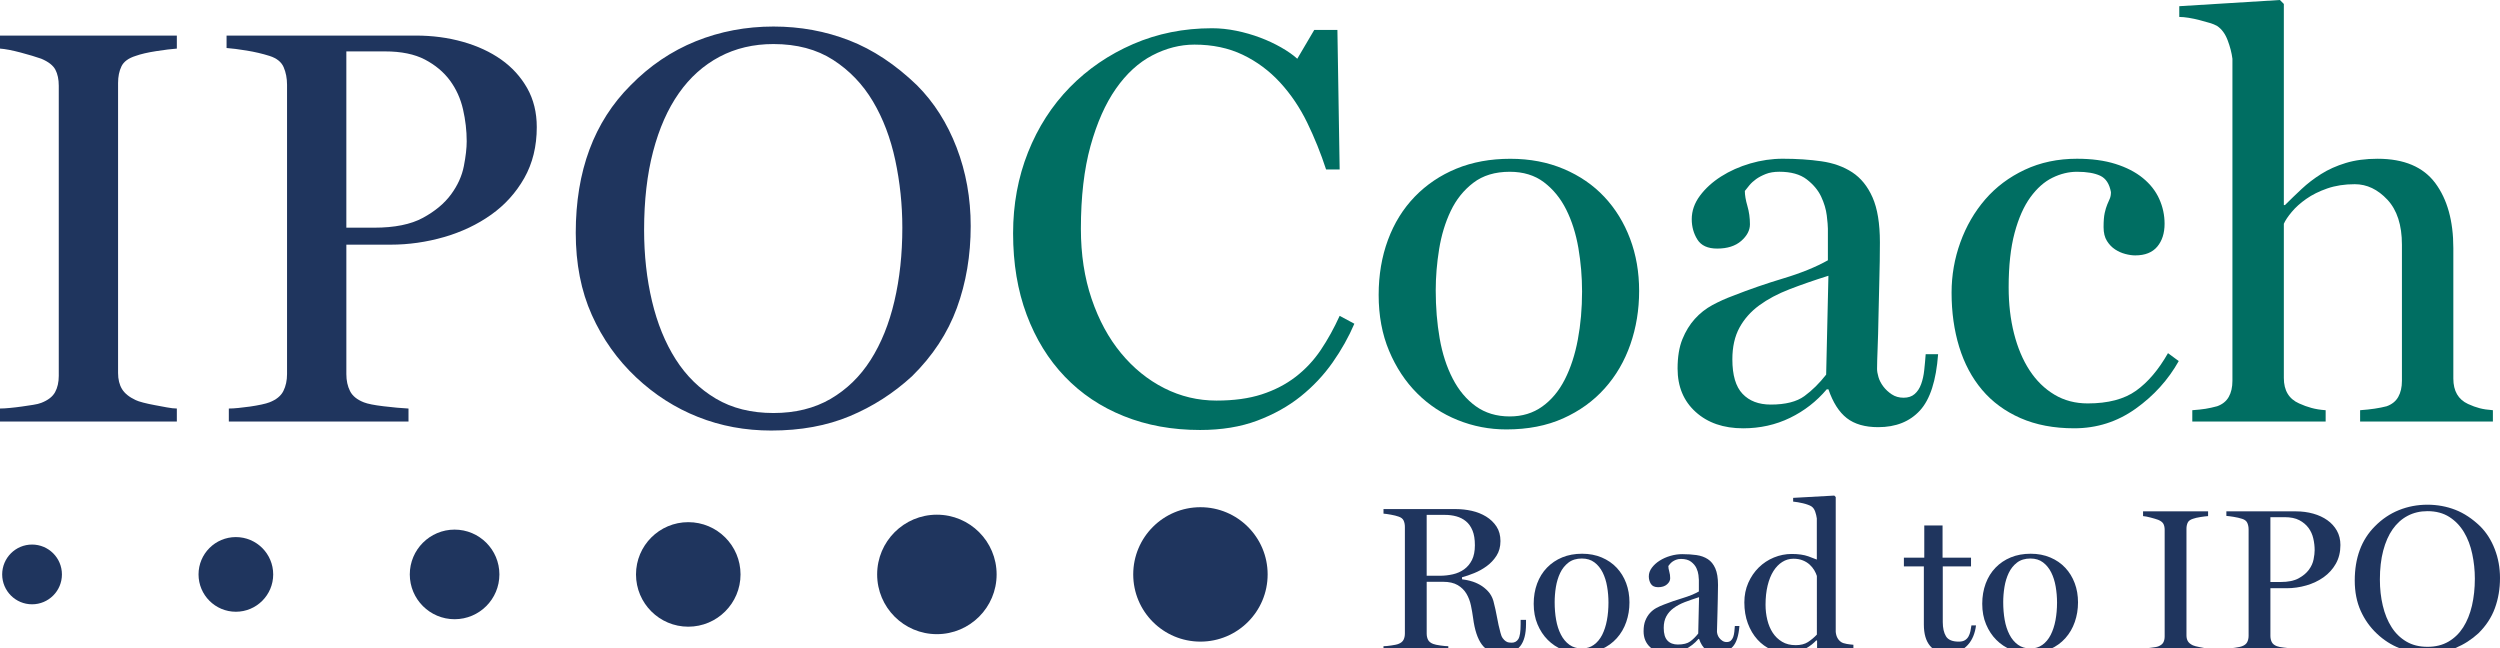 <?xml version="1.0" encoding="utf-8"?>
<!-- Generator: Adobe Illustrator 16.0.0, SVG Export Plug-In . SVG Version: 6.00 Build 0)  -->
<!DOCTYPE svg PUBLIC "-//W3C//DTD SVG 1.1//EN" "http://www.w3.org/Graphics/SVG/1.1/DTD/svg11.dtd">
<svg version="1.1" id="Livello_1" xmlns="http://www.w3.org/2000/svg" xmlns:xlink="http://www.w3.org/1999/xlink" x="0px" y="0px"
	 width="179px" height="46.395px" viewBox="0 0 179 46.395" enable-background="new 0 0 179 46.395" xml:space="preserve">
<g>
	<g>
		<path fill="#1F355E" d="M108.852,46.26c-0.273,0.344-0.738,0.514-1.395,0.514c-0.596,0-1.048-0.208-1.356-0.625
			c-0.308-0.416-0.517-1.045-0.626-1.889c-0.04-0.299-0.092-0.6-0.156-0.907c-0.065-0.308-0.172-0.589-0.32-0.841
			c-0.149-0.252-0.358-0.459-0.627-0.618c-0.268-0.157-0.616-0.237-1.043-0.237h-1.178v3.707c0,0.168,0.032,0.316,0.096,0.445
			c0.065,0.129,0.188,0.227,0.365,0.295c0.049,0.021,0.121,0.041,0.216,0.061c0.094,0.02,0.193,0.037,0.298,0.051
			c0.104,0.017,0.208,0.029,0.313,0.038c0.104,0.01,0.19,0.015,0.26,0.015v0.343h-4.641v-0.343c0.068,0,0.153-0.005,0.252-0.015
			c0.1-0.009,0.201-0.021,0.306-0.038c0.104-0.014,0.202-0.031,0.297-0.051s0.166-0.039,0.216-0.061
			c0.179-0.068,0.3-0.168,0.365-0.296c0.064-0.13,0.096-0.277,0.096-0.446v-7.633c0-0.169-0.029-0.32-0.089-0.455
			c-0.06-0.133-0.184-0.229-0.372-0.289c-0.139-0.049-0.317-0.094-0.535-0.133c-0.219-0.04-0.397-0.064-0.535-0.075v-0.327h5.191
			c0.377,0,0.753,0.043,1.131,0.126c0.376,0.085,0.718,0.222,1.025,0.409c0.308,0.189,0.556,0.428,0.744,0.715
			s0.283,0.635,0.283,1.041s-0.095,0.756-0.283,1.049s-0.422,0.541-0.699,0.744s-0.574,0.369-0.893,0.498
			c-0.317,0.129-0.609,0.229-0.877,0.299v0.146c0.179,0.021,0.381,0.061,0.609,0.121c0.229,0.059,0.451,0.15,0.67,0.273
			c0.218,0.125,0.414,0.281,0.587,0.469c0.174,0.189,0.3,0.417,0.38,0.685c0.108,0.417,0.195,0.809,0.26,1.175
			c0.064,0.367,0.146,0.734,0.246,1.102c0.039,0.169,0.094,0.3,0.164,0.395c0.068,0.094,0.141,0.166,0.215,0.215
			c0.074,0.05,0.149,0.08,0.224,0.09c0.073,0.01,0.141,0.015,0.2,0.015c0.208,0,0.367-0.086,0.477-0.261
			c0.109-0.173,0.164-0.527,0.164-1.063v-0.313h0.386v0.313C109.261,45.395,109.124,45.918,108.852,46.26z M105.602,39.037
			c0-0.426-0.057-0.777-0.172-1.055c-0.115-0.279-0.271-0.499-0.471-0.662c-0.199-0.164-0.429-0.279-0.688-0.35
			s-0.527-0.104-0.807-0.104h-1.314v4.358h0.926c0.329,0,0.645-0.034,0.949-0.104c0.304-0.069,0.572-0.188,0.807-0.356
			s0.42-0.392,0.561-0.669C105.531,39.816,105.602,39.464,105.602,39.037z"/>
		<path fill="#1F355E" d="M116.669,43.129c0,0.496-0.076,0.965-0.23,1.405c-0.153,0.442-0.379,0.829-0.677,1.161
			s-0.662,0.594-1.093,0.787c-0.433,0.194-0.931,0.291-1.495,0.291c-0.447,0-0.873-0.082-1.279-0.246
			c-0.407-0.163-0.765-0.398-1.072-0.707c-0.307-0.306-0.553-0.679-0.736-1.114c-0.184-0.437-0.274-0.927-0.274-1.474
			c0-0.525,0.081-1.008,0.245-1.45c0.164-0.44,0.399-0.821,0.707-1.138c0.307-0.317,0.672-0.563,1.093-0.736
			c0.421-0.173,0.895-0.26,1.421-0.26c0.516,0,0.984,0.089,1.406,0.268c0.421,0.178,0.778,0.424,1.071,0.736
			c0.292,0.312,0.519,0.678,0.677,1.102C116.59,42.174,116.669,42.633,116.669,43.129z M115.166,43.145
			c0-0.388-0.031-0.77-0.097-1.146c-0.063-0.377-0.171-0.713-0.319-1.012c-0.149-0.297-0.344-0.538-0.588-0.721
			c-0.243-0.184-0.543-0.276-0.9-0.276c-0.386,0-0.705,0.097-0.959,0.29c-0.253,0.194-0.451,0.442-0.595,0.744
			c-0.144,0.303-0.245,0.638-0.306,1.004c-0.059,0.367-0.088,0.729-0.088,1.086c0,0.447,0.033,0.869,0.104,1.265
			c0.069,0.397,0.184,0.749,0.342,1.057s0.361,0.551,0.609,0.729c0.249,0.178,0.547,0.268,0.893,0.268
			c0.328,0,0.613-0.086,0.856-0.261c0.243-0.173,0.44-0.411,0.596-0.714c0.152-0.303,0.268-0.652,0.341-1.049
			C115.13,44.012,115.166,43.59,115.166,43.145z"/>
		<path fill="#1F355E" d="M124.063,46.305c-0.267,0.293-0.634,0.439-1.1,0.439c-0.348,0-0.623-0.08-0.826-0.238
			s-0.364-0.411-0.484-0.759h-0.044c-0.268,0.318-0.59,0.567-0.967,0.752c-0.378,0.183-0.789,0.274-1.234,0.274
			c-0.516,0-0.933-0.143-1.249-0.43c-0.318-0.287-0.478-0.668-0.478-1.143c0-0.308,0.042-0.564,0.127-0.772
			c0.084-0.208,0.194-0.386,0.327-0.534c0.135-0.148,0.288-0.27,0.461-0.364c0.174-0.093,0.355-0.175,0.544-0.245
			c0.426-0.168,0.869-0.321,1.33-0.459c0.462-0.14,0.852-0.297,1.169-0.477v-0.83c0-0.068-0.01-0.186-0.03-0.349
			s-0.069-0.329-0.147-0.497c-0.08-0.169-0.207-0.32-0.381-0.453c-0.173-0.133-0.414-0.201-0.722-0.201
			c-0.14,0-0.258,0.021-0.356,0.061c-0.1,0.039-0.184,0.084-0.254,0.133c-0.068,0.05-0.128,0.104-0.178,0.164
			c-0.049,0.061-0.09,0.109-0.118,0.148c0,0.109,0.021,0.241,0.066,0.395c0.045,0.154,0.066,0.315,0.066,0.483
			c0,0.159-0.076,0.306-0.229,0.439c-0.154,0.134-0.365,0.201-0.633,0.201c-0.248,0-0.422-0.08-0.521-0.239
			c-0.098-0.158-0.147-0.336-0.147-0.535c0-0.217,0.071-0.424,0.216-0.617c0.143-0.193,0.329-0.363,0.558-0.508
			c0.228-0.145,0.483-0.26,0.766-0.342c0.283-0.084,0.567-0.125,0.855-0.125c0.366,0,0.707,0.022,1.02,0.066
			c0.312,0.045,0.582,0.143,0.81,0.291c0.229,0.148,0.406,0.369,0.536,0.662c0.129,0.292,0.194,0.687,0.194,1.182
			c0,0.328-0.007,0.662-0.016,1.005c-0.01,0.343-0.018,0.665-0.022,0.968s-0.013,0.574-0.022,0.816
			c-0.01,0.244-0.015,0.426-0.015,0.544c0,0.06,0.012,0.132,0.037,0.216c0.024,0.084,0.066,0.166,0.126,0.246
			c0.06,0.079,0.135,0.148,0.224,0.207c0.089,0.061,0.193,0.09,0.313,0.09s0.216-0.032,0.29-0.097
			c0.074-0.063,0.131-0.151,0.172-0.261c0.038-0.108,0.066-0.232,0.081-0.371s0.027-0.278,0.037-0.418h0.327
			C124.489,45.52,124.331,46.014,124.063,46.305z M120.626,43.113c-0.308,0.121-0.572,0.261-0.795,0.426
			c-0.223,0.163-0.397,0.359-0.521,0.587c-0.125,0.228-0.187,0.506-0.187,0.833c0,0.416,0.089,0.719,0.269,0.908
			c0.178,0.188,0.426,0.281,0.743,0.281c0.386,0,0.682-0.073,0.886-0.223c0.203-0.148,0.395-0.338,0.572-0.564l0.059-2.604
			C121.276,42.877,120.934,42.995,120.626,43.113z"/>
		<path fill="#1F355E" d="M130.207,46.61l-0.104-0.104v-0.639l-0.059-0.015c-0.08,0.089-0.185,0.185-0.313,0.289
			c-0.13,0.104-0.278,0.204-0.447,0.298c-0.168,0.094-0.354,0.174-0.558,0.238s-0.424,0.096-0.662,0.096
			c-0.436,0-0.846-0.084-1.227-0.252c-0.383-0.169-0.717-0.411-1.005-0.729c-0.288-0.317-0.516-0.701-0.685-1.153
			c-0.169-0.451-0.252-0.953-0.252-1.509c0-0.507,0.094-0.972,0.281-1.398c0.189-0.427,0.439-0.793,0.752-1.101
			c0.313-0.307,0.674-0.546,1.086-0.715c0.412-0.168,0.836-0.252,1.272-0.252c0.476,0,0.872,0.057,1.19,0.17
			c0.316,0.114,0.521,0.191,0.608,0.231V37.12c-0.02-0.159-0.06-0.323-0.118-0.491c-0.06-0.168-0.149-0.292-0.268-0.372
			c-0.06-0.04-0.145-0.079-0.253-0.118c-0.109-0.04-0.226-0.075-0.351-0.104c-0.123-0.03-0.248-0.054-0.371-0.075
			c-0.124-0.02-0.236-0.033-0.334-0.045v-0.268l2.945-0.163l0.104,0.104v9.654c0.029,0.327,0.159,0.57,0.387,0.729
			c0.09,0.06,0.223,0.104,0.402,0.135c0.178,0.029,0.336,0.049,0.476,0.059v0.283L130.207,46.61z M130.087,41.237
			c-0.038-0.128-0.102-0.265-0.185-0.407c-0.085-0.145-0.194-0.277-0.327-0.401c-0.135-0.124-0.298-0.226-0.491-0.304
			c-0.194-0.08-0.419-0.12-0.677-0.12c-0.288,0-0.554,0.077-0.796,0.231c-0.243,0.152-0.454,0.371-0.633,0.652
			c-0.178,0.282-0.317,0.629-0.417,1.039c-0.099,0.41-0.148,0.867-0.148,1.373c0,0.376,0.042,0.736,0.127,1.083
			c0.084,0.347,0.213,0.653,0.386,0.92c0.175,0.268,0.397,0.481,0.67,0.646s0.598,0.244,0.975,0.244c0.357,0,0.65-0.073,0.878-0.221
			c0.228-0.149,0.441-0.327,0.639-0.535V41.237z"/>
		<path fill="#1F355E" d="M141.289,45.546c-0.1,0.243-0.231,0.454-0.395,0.632c-0.164,0.18-0.357,0.322-0.58,0.432
			c-0.224,0.109-0.475,0.164-0.752,0.164c-0.617,0-1.074-0.177-1.37-0.529c-0.297-0.354-0.444-0.863-0.444-1.528v-4.161h-1.429
			V39.93h1.459v-2.305h1.309v2.305h2.038v0.625h-2.023v3.982c0,0.428,0.077,0.77,0.23,1.022c0.154,0.254,0.459,0.382,0.914,0.382
			c0.189,0,0.338-0.035,0.447-0.105c0.109-0.069,0.193-0.158,0.253-0.268s0.104-0.232,0.135-0.372
			c0.028-0.14,0.054-0.277,0.073-0.417h0.327C141.452,45.047,141.387,45.303,141.289,45.546z"/>
		<path fill="#1F355E" d="M148.786,43.129c0,0.496-0.077,0.965-0.231,1.405c-0.153,0.442-0.379,0.829-0.676,1.161
			s-0.662,0.594-1.094,0.787c-0.432,0.194-0.93,0.291-1.495,0.291c-0.445,0-0.873-0.082-1.279-0.246
			c-0.407-0.163-0.763-0.398-1.07-0.707c-0.308-0.306-0.554-0.679-0.736-1.114c-0.185-0.437-0.276-0.927-0.276-1.474
			c0-0.525,0.083-1.008,0.246-1.45c0.164-0.44,0.399-0.821,0.707-1.138c0.307-0.317,0.671-0.563,1.094-0.736
			c0.421-0.173,0.895-0.26,1.42-0.26c0.516,0,0.984,0.089,1.405,0.268c0.423,0.178,0.779,0.424,1.071,0.736
			c0.293,0.312,0.519,0.678,0.677,1.102C148.707,42.174,148.786,42.633,148.786,43.129z M147.284,43.145
			c0-0.388-0.033-0.77-0.097-1.146c-0.064-0.377-0.171-0.713-0.32-1.012c-0.148-0.297-0.345-0.538-0.588-0.721
			c-0.242-0.184-0.543-0.276-0.899-0.276c-0.387,0-0.707,0.097-0.96,0.29c-0.252,0.194-0.451,0.442-0.595,0.744
			c-0.144,0.303-0.246,0.638-0.306,1.004c-0.059,0.367-0.089,0.729-0.089,1.086c0,0.447,0.035,0.869,0.104,1.265
			c0.069,0.397,0.185,0.749,0.343,1.057s0.362,0.551,0.61,0.729c0.247,0.178,0.545,0.268,0.893,0.268
			c0.327,0,0.612-0.086,0.855-0.261c0.242-0.173,0.44-0.411,0.595-0.714c0.153-0.303,0.268-0.652,0.343-1.049
			C147.246,44.012,147.284,43.59,147.284,43.145z"/>
		<path fill="#1F355E" d="M153.442,46.773v-0.342c0.069,0,0.156-0.006,0.26-0.016c0.104-0.01,0.209-0.021,0.313-0.037
			c0.104-0.015,0.204-0.029,0.298-0.043c0.095-0.016,0.166-0.033,0.216-0.053c0.178-0.07,0.3-0.163,0.364-0.281
			c0.064-0.119,0.097-0.262,0.097-0.431v-7.638c0-0.168-0.03-0.309-0.089-0.422c-0.06-0.114-0.184-0.21-0.372-0.29
			c-0.14-0.05-0.319-0.104-0.543-0.163s-0.403-0.094-0.543-0.104v-0.342h4.656v0.342c-0.14,0.01-0.319,0.031-0.543,0.066
			s-0.404,0.077-0.543,0.127c-0.189,0.059-0.313,0.15-0.372,0.274s-0.09,0.269-0.09,0.437v7.637c0,0.168,0.035,0.311,0.104,0.424
			s0.188,0.209,0.357,0.289c0.04,0.02,0.106,0.041,0.2,0.066c0.095,0.025,0.196,0.047,0.306,0.067
			c0.108,0.019,0.216,0.038,0.319,0.06c0.104,0.02,0.191,0.029,0.261,0.029v0.342H153.442z"/>
		<path fill="#1F355E" d="M167.574,39.023c0,0.505-0.109,0.951-0.328,1.339c-0.22,0.386-0.51,0.708-0.873,0.966
			s-0.776,0.454-1.238,0.588c-0.463,0.134-0.933,0.201-1.41,0.201h-1.164v3.41c0,0.168,0.033,0.316,0.097,0.445
			c0.064,0.128,0.187,0.227,0.364,0.295c0.1,0.04,0.272,0.075,0.521,0.104c0.248,0.031,0.466,0.051,0.654,0.061v0.342h-4.73v-0.342
			c0.068,0,0.153-0.006,0.253-0.016c0.099-0.01,0.2-0.021,0.305-0.037c0.104-0.015,0.203-0.031,0.298-0.052
			c0.094-0.02,0.166-0.039,0.215-0.06c0.179-0.068,0.301-0.168,0.365-0.297c0.063-0.129,0.097-0.277,0.097-0.445v-7.619
			c0-0.168-0.03-0.322-0.09-0.461s-0.184-0.238-0.372-0.297c-0.188-0.06-0.389-0.107-0.603-0.141
			c-0.213-0.035-0.389-0.057-0.527-0.068v-0.326h4.983c0.437,0,0.848,0.055,1.234,0.163s0.724,0.265,1.012,0.469
			c0.288,0.203,0.516,0.454,0.684,0.751C167.488,38.295,167.574,38.636,167.574,39.023z M165.729,39.395
			c0-0.277-0.031-0.558-0.097-0.84c-0.064-0.283-0.179-0.536-0.344-0.759s-0.384-0.407-0.657-0.551s-0.625-0.216-1.054-0.216h-1.017
			v4.642h0.732c0.537,0,0.966-0.087,1.285-0.261c0.318-0.173,0.566-0.379,0.74-0.617s0.287-0.485,0.336-0.743
			C165.705,39.792,165.729,39.572,165.729,39.395z"/>
		<path fill="#1F355E" d="M179,41.389c0,0.773-0.123,1.492-0.366,2.157c-0.242,0.665-0.637,1.265-1.182,1.8
			c-0.486,0.446-1.032,0.796-1.637,1.049c-0.604,0.254-1.294,0.379-2.067,0.379c-0.684,0-1.327-0.119-1.926-0.357
			c-0.601-0.236-1.145-0.584-1.63-1.041c-0.496-0.466-0.885-1.013-1.168-1.644c-0.282-0.63-0.424-1.351-0.424-2.163
			c0-1.627,0.48-2.922,1.442-3.885c0.506-0.514,1.079-0.901,1.719-1.159s1.322-0.388,2.046-0.388c0.704,0,1.368,0.123,1.993,0.365
			c0.625,0.243,1.219,0.638,1.785,1.182c0.446,0.447,0.793,0.994,1.041,1.638C178.875,39.967,179,40.655,179,41.389z
			 M177.199,41.434c0-0.605-0.063-1.197-0.187-1.777c-0.123-0.581-0.319-1.097-0.587-1.547c-0.269-0.451-0.617-0.816-1.05-1.094
			c-0.431-0.277-0.954-0.417-1.568-0.417c-0.526,0-0.999,0.112-1.422,0.335c-0.421,0.223-0.778,0.543-1.07,0.959
			s-0.518,0.929-0.677,1.533c-0.158,0.604-0.238,1.293-0.238,2.066c0,0.666,0.069,1.29,0.209,1.875
			c0.139,0.586,0.347,1.097,0.624,1.532c0.277,0.437,0.63,0.78,1.058,1.034c0.426,0.253,0.932,0.379,1.517,0.379
			c0.574,0,1.075-0.123,1.502-0.371c0.426-0.248,0.778-0.59,1.057-1.027c0.277-0.436,0.485-0.951,0.625-1.547
			C177.129,42.772,177.199,42.127,177.199,41.434z"/>
	</g>
	<path fill="#1F355E" d="M0,30.18v-0.93c0.188,0,0.425-0.014,0.708-0.041c0.283-0.026,0.566-0.061,0.85-0.1
		c0.283-0.041,0.552-0.082,0.809-0.121c0.256-0.04,0.451-0.088,0.587-0.143c0.485-0.188,0.814-0.443,0.99-0.766
		s0.264-0.712,0.264-1.17V6.141c0-0.458-0.08-0.84-0.242-1.15c-0.163-0.309-0.5-0.571-1.012-0.787
		c-0.379-0.133-0.87-0.282-1.477-0.443C0.869,3.6,0.377,3.506,0,3.479V2.548h12.662v0.931c-0.377,0.027-0.87,0.087-1.477,0.182
		c-0.606,0.093-1.1,0.208-1.477,0.343C9.196,4.165,8.86,4.414,8.697,4.749c-0.162,0.336-0.243,0.733-0.243,1.19v20.77
		c0,0.457,0.095,0.841,0.283,1.149c0.189,0.31,0.513,0.571,0.972,0.786c0.107,0.055,0.289,0.115,0.546,0.183
		c0.257,0.066,0.532,0.127,0.83,0.181c0.296,0.055,0.586,0.107,0.869,0.162c0.283,0.053,0.52,0.08,0.708,0.08v0.93H0z"/>
	<path fill="#1F355E" d="M38.433,9.103c0,1.375-0.298,2.589-0.892,3.642c-0.596,1.051-1.387,1.928-2.375,2.629
		c-0.987,0.701-2.109,1.233-3.367,1.598c-1.258,0.363-2.536,0.546-3.835,0.546h-3.165v9.272c0,0.458,0.087,0.862,0.263,1.211
		c0.176,0.35,0.506,0.617,0.991,0.807c0.27,0.107,0.741,0.201,1.417,0.281c0.673,0.082,1.268,0.135,1.779,0.162v0.93H16.384v-0.93
		c0.189,0,0.418-0.014,0.688-0.041c0.271-0.026,0.546-0.061,0.829-0.1c0.283-0.041,0.554-0.088,0.811-0.143
		c0.255-0.055,0.45-0.107,0.586-0.162c0.485-0.188,0.815-0.457,0.991-0.807c0.176-0.352,0.263-0.754,0.263-1.213V6.063
		c0-0.458-0.081-0.875-0.242-1.251c-0.162-0.376-0.5-0.646-1.012-0.808c-0.513-0.162-1.059-0.289-1.639-0.384
		c-0.58-0.094-1.059-0.155-1.437-0.183v-0.89h13.553c1.188,0,2.307,0.148,3.358,0.445c1.052,0.296,1.969,0.722,2.752,1.273
		c0.781,0.553,1.401,1.235,1.86,2.043C38.203,7.12,38.433,8.05,38.433,9.103z M33.416,10.113c0-0.754-0.088-1.517-0.264-2.286
		c-0.177-0.769-0.488-1.457-0.935-2.063c-0.448-0.606-1.045-1.105-1.789-1.498c-0.745-0.39-1.7-0.586-2.866-0.586h-2.764v12.622
		h1.992c1.463,0,2.627-0.235,3.494-0.707c0.868-0.472,1.539-1.033,2.013-1.679c0.475-0.647,0.779-1.322,0.915-2.023
		C33.349,11.193,33.416,10.599,33.416,10.113z"/>
	<path fill="#1F355E" d="M69.502,16.182c0,2.104-0.33,4.059-0.99,5.867c-0.662,1.807-1.733,3.438-3.217,4.895
		c-1.322,1.214-2.805,2.164-4.45,2.852s-3.519,1.031-5.623,1.031c-1.86,0-3.607-0.322-5.239-0.971
		c-1.633-0.646-3.109-1.59-4.43-2.831c-1.349-1.268-2.408-2.758-3.176-4.471c-0.769-1.712-1.153-3.674-1.153-5.886
		c0-4.422,1.308-7.943,3.925-10.559c1.375-1.402,2.933-2.454,4.672-3.156C51.56,2.251,53.414,1.9,55.383,1.9
		c1.915,0,3.723,0.332,5.422,0.992c1.699,0.661,3.317,1.733,4.854,3.216c1.213,1.214,2.157,2.697,2.832,4.45
		S69.502,14.187,69.502,16.182z M64.607,16.303c0-1.644-0.169-3.257-0.506-4.834c-0.338-1.578-0.869-2.98-1.598-4.208
		c-0.729-1.227-1.68-2.218-2.853-2.974c-1.173-0.754-2.596-1.133-4.269-1.133c-1.43,0-2.717,0.304-3.863,0.91
		c-1.146,0.608-2.117,1.477-2.912,2.61c-0.796,1.133-1.41,2.521-1.842,4.167c-0.432,1.646-0.646,3.52-0.646,5.624
		c0,1.808,0.188,3.506,0.566,5.098c0.377,1.591,0.943,2.981,1.698,4.167c0.756,1.186,1.713,2.123,2.873,2.811
		c1.158,0.688,2.535,1.031,4.126,1.031c1.563,0,2.927-0.336,4.087-1.01c1.158-0.675,2.116-1.605,2.872-2.793
		c0.755-1.186,1.321-2.589,1.699-4.207C64.419,19.945,64.607,18.192,64.607,16.303z"/>
	<path fill="#006E62" d="M95.415,25.953c-0.634,0.902-1.396,1.713-2.286,2.428c-0.891,0.713-1.93,1.293-3.115,1.738
		c-1.187,0.445-2.549,0.668-4.086,0.668c-1.996,0-3.817-0.33-5.461-0.992c-1.646-0.659-3.055-1.604-4.229-2.831
		s-2.084-2.703-2.73-4.43c-0.647-1.727-0.971-3.668-0.971-5.826c0-2.077,0.357-4.012,1.071-5.806
		c0.714-1.793,1.713-3.344,2.994-4.653c1.28-1.307,2.791-2.34,4.531-3.095c1.739-0.754,3.62-1.132,5.644-1.132
		c0.566,0,1.146,0.06,1.74,0.181c0.593,0.121,1.159,0.284,1.698,0.486c0.54,0.202,1.046,0.439,1.518,0.708
		c0.472,0.27,0.856,0.54,1.152,0.809l1.215-2.063h1.658l0.161,9.992h-0.971c-0.378-1.159-0.83-2.278-1.354-3.357
		c-0.527-1.079-1.173-2.037-1.942-2.873c-0.769-0.835-1.658-1.498-2.67-1.983s-2.165-0.728-3.459-0.728
		c-1.025,0-2.03,0.257-3.015,0.769c-0.984,0.512-1.854,1.309-2.608,2.386c-0.756,1.08-1.362,2.448-1.821,4.106
		c-0.458,1.66-0.688,3.635-0.688,5.927c0,1.834,0.255,3.507,0.769,5.017c0.513,1.511,1.213,2.805,2.104,3.884
		c0.89,1.078,1.921,1.914,3.094,2.508s2.421,0.89,3.742,0.89c1.241,0,2.319-0.147,3.237-0.444c0.916-0.297,1.725-0.714,2.428-1.254
		c0.7-0.54,1.3-1.18,1.8-1.922c0.499-0.742,0.95-1.558,1.354-2.447l1.053,0.565C96.567,24.126,96.049,25.049,95.415,25.953z"/>
	<path fill="#006E62" d="M117.362,20.834c0,1.349-0.21,2.624-0.627,3.824c-0.419,1.2-1.032,2.252-1.842,3.155
		c-0.808,0.903-1.8,1.618-2.973,2.144s-2.528,0.79-4.065,0.79c-1.214,0-2.374-0.223-3.479-0.669
		c-1.106-0.443-2.077-1.084-2.913-1.921c-0.836-0.835-1.504-1.847-2.003-3.034c-0.499-1.187-0.748-2.521-0.748-4.005
		c0-1.43,0.223-2.745,0.668-3.944c0.444-1.2,1.085-2.231,1.921-3.095c0.836-0.862,1.827-1.53,2.974-2.002
		c1.146-0.471,2.435-0.708,3.864-0.708c1.402,0,2.676,0.244,3.823,0.729c1.146,0.485,2.116,1.152,2.913,2.002
		c0.795,0.85,1.408,1.847,1.84,2.994C117.146,18.239,117.362,19.486,117.362,20.834z M113.276,20.875
		c0-1.052-0.089-2.09-0.263-3.116c-0.177-1.024-0.466-1.942-0.87-2.75s-0.937-1.462-1.599-1.962
		c-0.66-0.499-1.477-0.748-2.447-0.748c-1.053,0-1.921,0.263-2.609,0.79c-0.688,0.525-1.228,1.2-1.618,2.021
		c-0.392,0.823-0.667,1.733-0.829,2.731c-0.162,0.999-0.243,1.983-0.243,2.954c0,1.213,0.094,2.359,0.283,3.438
		c0.188,1.08,0.499,2.037,0.931,2.873c0.431,0.836,0.984,1.496,1.658,1.982c0.675,0.484,1.483,0.729,2.428,0.729
		c0.89,0,1.666-0.236,2.327-0.709c0.659-0.471,1.199-1.118,1.617-1.941c0.419-0.822,0.729-1.773,0.931-2.853
		C113.175,23.235,113.276,22.088,113.276,20.875z"/>
	<path fill="#006E62" d="M137.469,29.391c-0.729,0.796-1.726,1.194-2.993,1.194c-0.944,0-1.693-0.217-2.245-0.647
		c-0.554-0.432-0.992-1.119-1.315-2.063h-0.121c-0.729,0.863-1.604,1.545-2.63,2.044c-1.025,0.498-2.145,0.748-3.357,0.748
		c-1.403,0-2.537-0.391-3.398-1.171c-0.864-0.78-1.295-1.815-1.295-3.108c0-0.834,0.114-1.534,0.344-2.1
		c0.229-0.565,0.526-1.05,0.89-1.453c0.364-0.403,0.782-0.734,1.254-0.989c0.473-0.255,0.965-0.478,1.478-0.666
		c1.159-0.458,2.366-0.875,3.62-1.252c1.255-0.376,2.313-0.808,3.176-1.292v-2.261c0-0.188-0.026-0.504-0.08-0.949
		c-0.054-0.443-0.19-0.895-0.405-1.353c-0.216-0.458-0.56-0.868-1.031-1.231c-0.473-0.363-1.126-0.545-1.963-0.545
		c-0.378,0-0.701,0.055-0.971,0.162c-0.27,0.108-0.499,0.229-0.688,0.363c-0.189,0.136-0.35,0.283-0.485,0.446
		c-0.135,0.162-0.242,0.296-0.323,0.404c0,0.298,0.061,0.655,0.182,1.072c0.122,0.418,0.183,0.856,0.183,1.315
		c0,0.431-0.21,0.829-0.627,1.193c-0.419,0.363-0.991,0.546-1.721,0.546c-0.675,0-1.146-0.216-1.415-0.648
		c-0.27-0.431-0.404-0.917-0.404-1.456c0-0.593,0.195-1.153,0.586-1.679c0.391-0.525,0.897-0.985,1.517-1.38
		c0.621-0.395,1.316-0.705,2.084-0.931c0.769-0.225,1.545-0.339,2.327-0.339c0.997,0,1.921,0.061,2.771,0.183
		c0.85,0.121,1.585,0.384,2.204,0.788c0.621,0.406,1.106,1.006,1.457,1.8c0.351,0.796,0.526,1.868,0.526,3.216
		c0,0.89-0.015,1.8-0.041,2.731c-0.026,0.931-0.047,1.807-0.061,2.629c-0.014,0.823-0.034,1.564-0.061,2.226
		c-0.026,0.66-0.04,1.153-0.04,1.477c0,0.162,0.033,0.357,0.101,0.586c0.067,0.23,0.183,0.453,0.344,0.668
		c0.162,0.216,0.364,0.404,0.607,0.566c0.242,0.161,0.525,0.242,0.849,0.242c0.324,0,0.588-0.087,0.789-0.263
		c0.202-0.175,0.357-0.41,0.465-0.708c0.108-0.297,0.184-0.633,0.223-1.011c0.042-0.378,0.074-0.755,0.103-1.134h0.89
		C138.628,27.254,138.197,28.596,137.469,29.391z M128.123,20.713c-0.836,0.323-1.558,0.708-2.164,1.152
		c-0.606,0.446-1.078,0.979-1.415,1.598c-0.338,0.621-0.507,1.376-0.507,2.267c0,1.132,0.242,1.955,0.729,2.467
		c0.485,0.514,1.159,0.77,2.022,0.77c1.052,0,1.854-0.203,2.408-0.607c0.552-0.404,1.071-0.916,1.557-1.537l0.162-7.08
		C129.89,20.066,128.959,20.39,128.123,20.713z"/>
	<path fill="#006E62" d="M152.902,29.27c-1.309,0.93-2.771,1.396-4.39,1.396c-1.456,0-2.737-0.244-3.843-0.729
		c-1.106-0.486-2.022-1.159-2.752-2.023c-0.727-0.861-1.273-1.887-1.638-3.074c-0.364-1.187-0.546-2.481-0.546-3.884
		c0-1.24,0.208-2.44,0.627-3.601c0.418-1.158,1.012-2.184,1.78-3.075c0.769-0.89,1.712-1.598,2.831-2.124s2.367-0.79,3.742-0.79
		c1.052,0,1.969,0.124,2.752,0.37c0.781,0.245,1.436,0.582,1.962,1.011s0.917,0.926,1.173,1.493s0.384,1.16,0.384,1.78
		c0,0.675-0.175,1.221-0.524,1.639c-0.352,0.419-0.877,0.627-1.578,0.627c-0.217,0-0.453-0.034-0.708-0.102
		c-0.257-0.067-0.5-0.174-0.729-0.323c-0.229-0.148-0.425-0.35-0.586-0.607c-0.163-0.256-0.243-0.587-0.243-0.991
		c0-0.431,0.026-0.769,0.08-1.012c0.054-0.242,0.114-0.444,0.182-0.606c0.068-0.161,0.129-0.303,0.184-0.425
		c0.053-0.121,0.081-0.276,0.081-0.465c-0.109-0.593-0.364-0.984-0.769-1.173c-0.406-0.189-0.958-0.283-1.66-0.283
		c-0.594,0-1.18,0.142-1.759,0.426c-0.581,0.283-1.106,0.75-1.579,1.398c-0.473,0.65-0.849,1.501-1.132,2.555
		c-0.283,1.055-0.425,2.353-0.425,3.894c0,1.19,0.127,2.292,0.384,3.305s0.627,1.893,1.112,2.637
		c0.485,0.743,1.079,1.324,1.781,1.743c0.701,0.42,1.496,0.628,2.386,0.628c1.456,0,2.61-0.303,3.46-0.91
		c0.849-0.606,1.611-1.502,2.285-2.689l0.77,0.566C155.242,27.199,154.211,28.339,152.902,29.27z"/>
	<path fill="#006E62" d="M168.984,30.18v-0.809c0.755-0.054,1.389-0.148,1.901-0.283c0.377-0.135,0.654-0.357,0.829-0.668
		c0.175-0.31,0.264-0.693,0.264-1.152v-9.75c0-1.401-0.347-2.474-1.037-3.216c-0.692-0.741-1.471-1.113-2.338-1.113
		c-0.732,0-1.389,0.102-1.972,0.304c-0.582,0.202-1.083,0.452-1.503,0.748c-0.421,0.296-0.767,0.606-1.037,0.931
		c-0.271,0.323-0.461,0.606-0.568,0.849v11.045c0,0.89,0.362,1.497,1.092,1.819c0.297,0.136,0.593,0.244,0.89,0.324
		c0.296,0.082,0.634,0.135,1.012,0.162v0.809h-9.548v-0.809c0.378-0.027,0.693-0.061,0.95-0.102s0.532-0.102,0.829-0.182
		c0.378-0.135,0.654-0.357,0.83-0.668c0.175-0.31,0.264-0.693,0.264-1.152V4.207c-0.055-0.431-0.17-0.875-0.346-1.334
		s-0.423-0.795-0.748-1.012c-0.134-0.081-0.316-0.155-0.546-0.223c-0.229-0.066-0.472-0.134-0.728-0.202
		c-0.257-0.066-0.514-0.121-0.769-0.162c-0.257-0.04-0.479-0.061-0.669-0.061V0.444L163.24,0l0.283,0.283v14.402h0.079
		c0.378-0.377,0.776-0.763,1.194-1.153c0.418-0.391,0.884-0.749,1.396-1.072c0.513-0.324,1.1-0.587,1.761-0.789
		c0.66-0.202,1.422-0.304,2.285-0.304c1.888,0,3.263,0.582,4.127,1.74c0.862,1.16,1.294,2.71,1.294,4.652v9.346
		c0,0.89,0.351,1.496,1.052,1.82c0.297,0.137,0.573,0.236,0.83,0.303c0.255,0.068,0.572,0.115,0.95,0.143v0.809H168.984z"/>
	<g>
		<circle fill="#1F355E" cx="2.295" cy="41.129" r="2.139"/>
		<circle fill="#1F355E" cx="16.888" cy="41.128" r="2.673"/>
		<circle fill="#1F355E" cx="32.549" cy="41.128" r="3.208"/>
		<circle fill="#1F355E" cx="49.28" cy="41.129" r="3.742"/>
		<circle fill="#1F355E" cx="67.081" cy="41.129" r="4.277"/>
		<circle fill="#1F355E" cx="85.951" cy="41.128" r="4.812"/>
	</g>
</g>
</svg>
